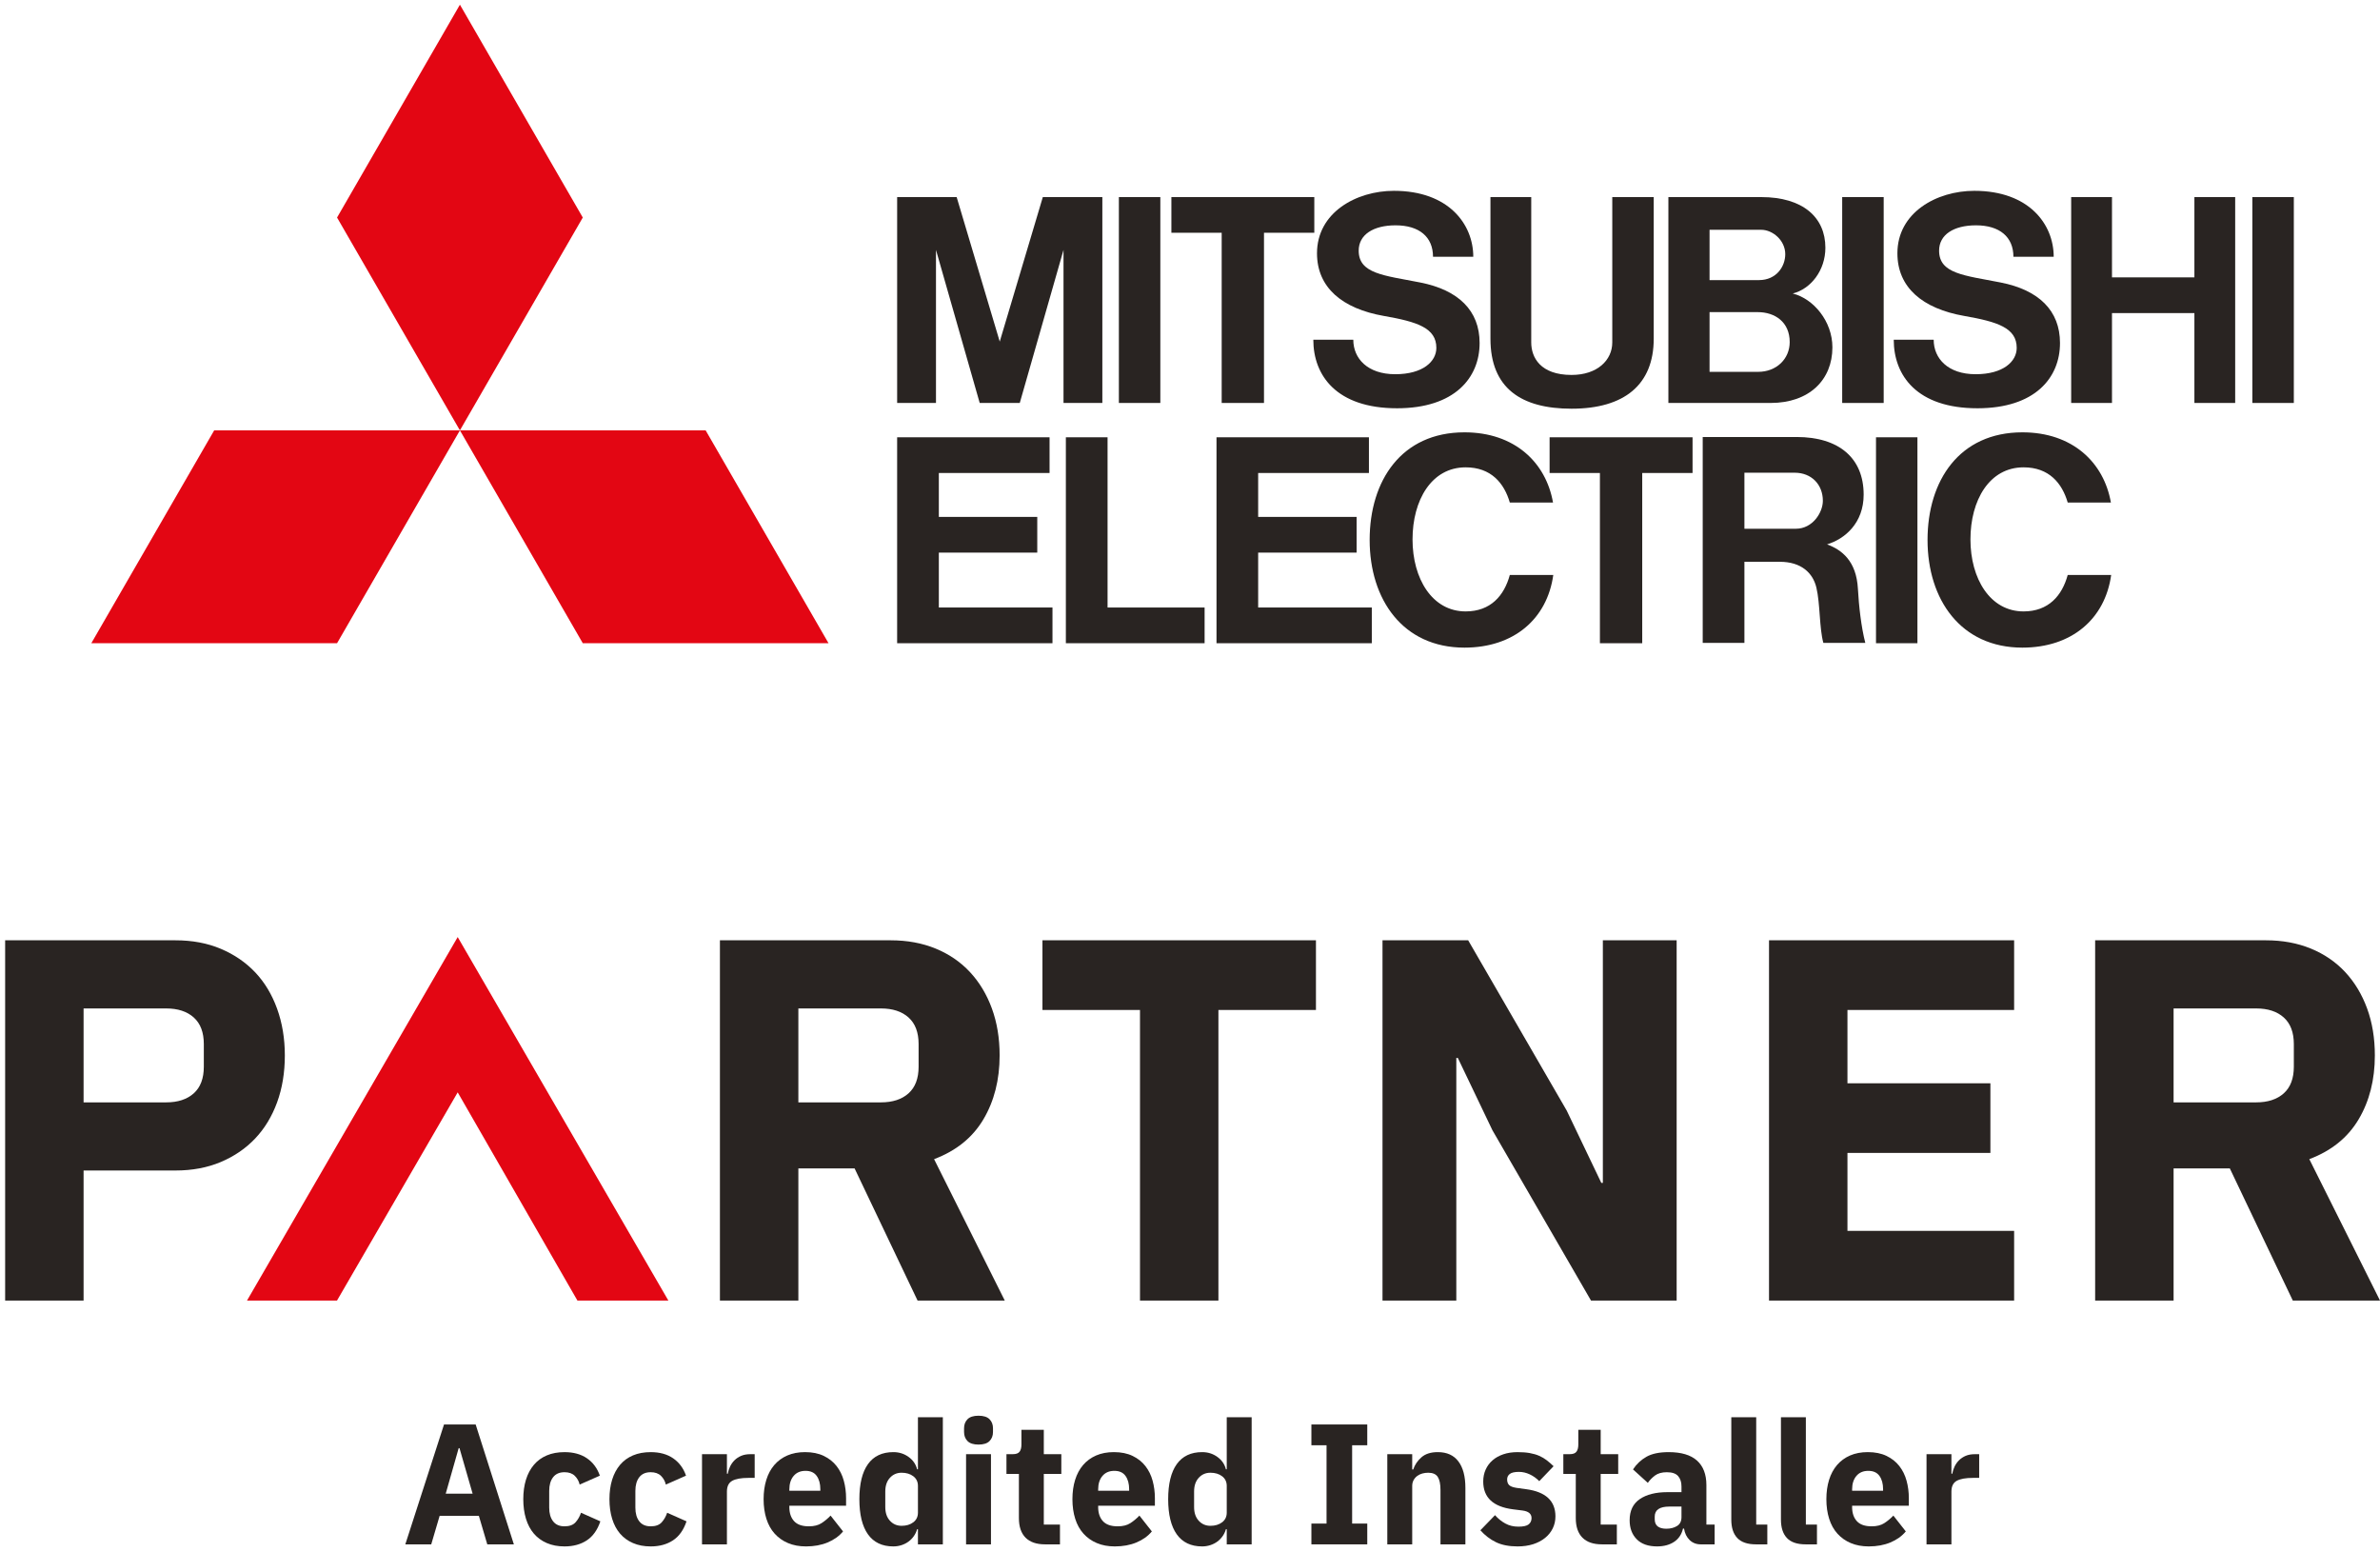 <svg xmlns="http://www.w3.org/2000/svg" width="391" height="255" viewBox="0 0 391 255" fill="none"><g clip-path="url(#clip0_9269_510)"><path d="M0.845 213.629V154.455H28.822C31.588 154.455 34.078 154.921 36.281 155.855C38.487 156.788 40.365 158.074 41.92 159.711C43.473 161.351 44.674 163.343 45.523 165.689C46.369 168.035 46.795 170.593 46.795 173.36C46.795 176.187 46.369 178.759 45.523 181.076C44.674 183.393 43.473 185.371 41.92 187.011C40.365 188.651 38.487 189.934 36.281 190.868C34.078 191.799 31.588 192.267 28.822 192.267H13.732V213.629H0.845ZM13.732 181.076H27.296C29.216 181.076 30.729 180.581 31.832 179.592C32.932 178.602 33.485 177.148 33.485 175.227V171.495C33.485 169.575 32.932 168.12 31.832 167.131C30.729 166.141 29.216 165.647 27.296 165.647H13.732V181.076ZM131.16 213.629H118.273V154.455H146.335C149.046 154.455 151.506 154.908 153.709 155.812C155.915 156.717 157.793 158.002 159.349 159.669C160.901 161.338 162.102 163.33 162.951 165.647C163.798 167.964 164.224 170.535 164.224 173.36C164.224 177.375 163.332 180.877 161.552 183.874C159.772 186.868 157.071 189.045 153.456 190.402L165.07 213.629H150.744L140.399 191.926H131.16V213.629ZM144.724 181.076C146.644 181.076 148.157 180.581 149.26 179.592C150.361 178.602 150.914 177.148 150.914 175.227V171.495C150.914 169.575 150.361 168.12 149.26 167.131C148.157 166.141 146.644 165.647 144.724 165.647H131.16V181.076L144.724 181.076ZM200.168 165.901V213.629H187.284V165.901H171.26V154.455H216.192V165.901H200.168ZM245.184 185.654L239.505 173.786H239.251V213.629H227.126V154.455H241.201L257.394 182.432L263.073 194.301H263.327V154.455H275.449V213.629H261.378L245.184 185.654ZM290.624 213.629V154.455H330.893V165.901H303.511V177.939H326.994V189.384H303.511V202.186H330.893V213.629L290.624 213.629ZM357.09 213.629H344.203V154.455H372.265C374.979 154.455 377.436 154.908 379.639 155.812C381.845 156.717 383.723 158.002 385.279 159.669C386.831 161.338 388.032 163.33 388.881 165.647C389.73 167.964 390.154 170.535 390.154 173.36C390.154 177.375 389.262 180.877 387.482 183.874C385.702 186.868 383.001 189.045 379.386 190.402L391 213.629H376.674L366.329 191.926H357.09V213.629ZM370.654 181.076C372.574 181.076 374.087 180.581 375.19 179.592C376.291 178.602 376.844 177.148 376.844 175.227V171.495C376.844 169.575 376.291 168.12 375.19 167.131C374.087 166.141 372.574 165.647 370.654 165.647H357.09V181.076L370.654 181.076Z" fill="#292422"></path><path d="M40.579 213.63L75.193 153.922L109.804 213.63H94.862L75.193 179.429L55.365 213.63H40.579Z" fill="#E30613"></path><path d="M55.373 105.656H15.001L35.188 70.693H75.558L55.373 105.656Z" fill="#E30613"></path><path d="M95.744 105.656H136.116L115.928 70.693H75.559L95.744 105.656Z" fill="#E30613"></path><path d="M95.743 35.733L75.558 0.77L55.373 35.733L75.558 70.693L95.743 35.733Z" fill="#E30613"></path><path d="M154.238 90.772H170.407V84.907H154.238V77.694H172.428V71.83H154.238H147.387V77.694V99.789V105.656H154.238H172.907V99.789H154.238V90.772Z" fill="#292422"></path><path d="M153.768 41.05L160.952 66.192H161.238H167.25H167.533L174.72 41.05V66.192H181.1V32.374H177.619H174.609H171.321L164.243 56.111L157.165 32.374H153.879H150.872H147.388V66.192H153.768V41.05Z" fill="#292422"></path><path d="M309.463 32.373H302.646V66.191H309.463V32.373Z" fill="#292422"></path><path d="M315.006 71.83H308.2V105.655H315.006V71.83Z" fill="#292422"></path><path d="M376.843 32.373H370.029V66.191H376.843V32.373Z" fill="#292422"></path><path d="M190.626 32.373H183.815V66.191H190.626V32.373Z" fill="#292422"></path><path d="M360.509 45.561H346.969V32.375H340.264V66.19H346.969V51.428H360.509V66.19H367.209V32.375H360.509V45.561Z" fill="#292422"></path><path d="M200.705 66.191H207.656V38.233H215.922V32.374H207.656H200.705H192.442V38.233H200.705V66.191Z" fill="#292422"></path><path d="M262.843 105.656H269.794V77.694H278.062V71.83H269.794H262.843H254.577V77.694H262.843V105.656Z" fill="#292422"></path><path d="M258.189 67.134C266.867 67.134 271.684 63.182 271.684 55.633V32.375H264.873V56.25C264.873 59.157 262.418 61.588 258.189 61.588C253.07 61.588 251.56 58.72 251.56 56.25V32.375H244.86V55.633C244.86 63.762 249.907 67.134 258.189 67.134Z" fill="#292422"></path><path d="M206.697 90.772H222.872V84.907H206.697V77.694H224.895V71.83H206.697H199.854V77.694V99.789V105.656H206.697H225.368V99.789H206.697V90.772Z" fill="#292422"></path><path d="M281.125 66.191H290.886C297.245 66.191 301.038 62.385 301.038 57.06C301.038 52.757 297.922 49.064 294.52 48.212C297.488 47.461 299.884 44.425 299.884 40.693C299.884 35.707 296.194 32.374 289.341 32.374H274.092V66.191L281.125 66.191ZM288.852 61.078H280.856V51.27H288.767C291.613 51.27 294.023 52.908 294.023 56.187C294.023 58.962 291.838 61.078 288.852 61.078ZM289.352 37.746C291.211 37.746 293.293 39.473 293.293 41.751C293.293 43.774 291.838 46.009 288.971 46.009H280.856V37.746L289.352 37.746Z" fill="#292422"></path><path d="M300.16 89.418C303.062 88.542 306.172 85.942 306.172 81.247C306.172 75.232 302.099 71.783 295.166 71.783H279.732V105.606H286.583V92.28H292.397C295.912 92.28 297.83 94.105 298.406 96.512C299.038 99.173 298.874 103.133 299.552 105.606H306.445C305.77 103.014 305.379 99.496 305.228 96.716C304.982 92.14 302.572 90.307 300.16 89.418ZM286.583 86.852V77.647H294.827C297.613 77.647 299.47 79.599 299.47 82.268C299.47 84.149 297.819 86.852 295.031 86.852H286.583Z" fill="#292422"></path><path d="M181.957 71.83H175.106V99.791V105.655H181.957H197.899V99.791H181.957V71.83Z" fill="#292422"></path><path d="M227.359 51.899C232.848 52.856 235.972 53.872 235.972 57.147C235.972 59.366 233.776 61.469 229.219 61.469C224.666 61.469 222.328 58.882 222.328 55.808H215.76C215.76 61.688 219.577 67.063 229.515 67.063C238.976 67.063 243.079 62.056 243.079 56.343C243.079 51.013 239.59 47.635 233.337 46.405C227.335 45.228 223.214 44.971 223.214 41.168C223.214 38.557 225.603 37.012 229.277 37.012C233.181 37.012 235.424 38.933 235.424 42.175H242.039C242.039 36.838 237.998 31.344 229.004 31.344C222.802 31.344 216.364 34.92 216.364 41.604C216.364 47.22 220.493 50.698 227.359 51.899Z" fill="#292422"></path><path d="M322.709 51.899C328.2 52.856 331.316 53.872 331.316 57.147C331.316 59.366 329.126 61.469 324.568 61.469C320.019 61.469 317.678 58.882 317.678 55.808H311.115C311.115 61.688 314.927 67.063 324.864 67.063C334.326 67.063 338.428 62.056 338.428 56.343C338.428 51.013 334.94 47.635 328.689 46.405C322.682 45.228 318.566 44.971 318.566 41.168C318.566 38.557 320.955 37.012 324.629 37.012C328.525 37.012 330.776 38.933 330.776 42.175H337.394C337.394 36.838 333.344 31.344 324.354 31.344C318.148 31.344 311.716 34.92 311.716 41.604C311.716 47.22 315.842 50.698 322.709 51.899Z" fill="#292422"></path><path d="M240.785 100.431C235.278 100.431 232.059 95.035 232.059 88.605C232.059 82.172 235.165 76.765 240.785 76.765C244.97 76.765 247.118 79.368 248.043 82.553H255.14C253.976 75.929 248.8 71.015 240.592 71.015C230.247 71.015 225.015 78.932 225.015 88.697C225.015 98.466 230.462 106.38 240.592 106.38C248.705 106.38 254.177 101.666 255.183 94.44H248.043C247.118 97.841 244.893 100.431 240.785 100.431Z" fill="#292422"></path><path d="M332.445 100.431C326.935 100.431 323.716 95.035 323.716 88.605C323.716 82.172 326.816 76.765 332.445 76.765C336.627 76.765 338.772 79.368 339.698 82.553H346.792C345.628 75.929 340.457 71.015 332.249 71.015C321.905 71.015 316.667 78.932 316.667 88.697C316.667 98.466 322.113 106.38 332.249 106.38C340.359 106.38 345.832 101.666 346.837 94.44H339.698C338.772 97.841 336.545 100.431 332.445 100.431Z" fill="#292422"></path><path d="M80.053 253.676L78.67 248.992H72.227L70.846 253.676H66.587L72.946 233.984H78.144L84.42 253.676H80.053ZM75.49 237.877H75.353L73.224 245.355H77.646L75.49 237.877Z" fill="#292422"></path><path d="M92.742 254.015C91.655 254.015 90.687 253.832 89.838 253.465C88.991 253.1 88.279 252.581 87.708 251.915C87.137 251.245 86.703 250.431 86.409 249.473C86.116 248.513 85.968 247.442 85.968 246.257C85.968 245.072 86.116 244.003 86.409 243.054C86.703 242.104 87.137 241.292 87.708 240.615C88.279 239.938 88.991 239.419 89.838 239.062C90.687 238.705 91.655 238.528 92.742 238.528C94.215 238.528 95.445 238.864 96.432 239.541C97.418 240.221 98.125 241.17 98.548 242.392L95.231 243.858C95.101 243.294 94.834 242.816 94.429 242.419C94.022 242.025 93.461 241.826 92.742 241.826C91.911 241.826 91.284 242.104 90.861 242.657C90.438 243.21 90.226 243.956 90.226 244.892V247.648C90.226 248.587 90.438 249.333 90.861 249.883C91.284 250.439 91.911 250.714 92.742 250.714C93.551 250.714 94.157 250.494 94.554 250.053C94.951 249.611 95.249 249.087 95.45 248.484L98.63 249.896C98.151 251.314 97.41 252.356 96.405 253.02C95.4 253.684 94.178 254.015 92.742 254.015Z" fill="#292422"></path><path d="M106.898 254.015C105.811 254.015 104.843 253.832 103.994 253.465C103.148 253.1 102.436 252.581 101.865 251.915C101.293 251.245 100.86 250.431 100.566 249.473C100.272 248.513 100.124 247.442 100.124 246.257C100.124 245.072 100.272 244.003 100.566 243.054C100.86 242.104 101.293 241.292 101.865 240.615C102.436 239.938 103.148 239.419 103.994 239.062C104.843 238.705 105.811 238.528 106.898 238.528C108.372 238.528 109.602 238.864 110.588 239.541C111.575 240.221 112.281 241.17 112.704 242.392L109.387 243.858C109.258 243.294 108.991 242.816 108.586 242.419C108.179 242.025 107.618 241.826 106.898 241.826C106.068 241.826 105.441 242.104 105.018 242.657C104.594 243.21 104.383 243.956 104.383 244.892V247.648C104.383 248.587 104.594 249.333 105.018 249.883C105.441 250.439 106.068 250.714 106.898 250.714C107.708 250.714 108.313 250.494 108.71 250.053C109.107 249.611 109.406 249.087 109.607 248.484L112.786 249.896C112.308 251.314 111.567 252.356 110.562 253.02C109.557 253.684 108.335 254.015 106.898 254.015Z" fill="#292422"></path><path d="M115.331 253.677V238.865H119.423V242.081H119.561C119.635 241.668 119.764 241.269 119.947 240.883C120.132 240.497 120.378 240.155 120.679 239.854C120.986 239.552 121.349 239.312 121.772 239.134C122.195 238.954 122.695 238.865 123.266 238.865H123.983V242.758H122.962C121.764 242.758 120.873 242.919 120.293 243.239C119.714 243.56 119.423 244.149 119.423 245.017V253.677L115.331 253.677Z" fill="#292422"></path><path d="M132.417 254.015C131.311 254.015 130.324 253.832 129.459 253.465C128.592 253.1 127.862 252.581 127.261 251.912C126.661 251.246 126.211 250.431 125.907 249.473C125.603 248.513 125.449 247.442 125.449 246.257C125.449 245.09 125.598 244.032 125.894 243.083C126.187 242.133 126.627 241.319 127.206 240.641C127.788 239.967 128.502 239.443 129.348 239.076C130.197 238.711 131.166 238.525 132.253 238.525C133.451 238.525 134.477 238.734 135.334 239.147C136.191 239.56 136.892 240.115 137.434 240.811C137.979 241.506 138.376 242.311 138.625 243.226C138.873 244.136 138.998 245.09 138.998 246.088V247.328H129.679V247.553C129.679 248.524 129.938 249.293 130.454 249.86C130.97 250.431 131.782 250.714 132.887 250.714C133.734 250.714 134.427 250.542 134.961 250.195C135.496 249.852 135.993 249.436 136.453 248.952L138.5 251.552C137.855 252.327 137.011 252.93 135.972 253.364C134.929 253.798 133.744 254.015 132.417 254.015ZM132.335 241.602C131.504 241.602 130.856 241.879 130.385 242.435C129.914 242.99 129.679 243.726 129.679 244.649V244.874H134.768V244.62C134.768 243.718 134.57 242.99 134.173 242.435C133.776 241.879 133.165 241.602 132.335 241.602Z" fill="#292422"></path><path d="M150.804 251.193H150.667C150.556 251.59 150.381 251.96 150.141 252.309C149.902 252.656 149.611 252.957 149.27 253.211C148.929 253.465 148.54 253.663 148.109 253.804C147.675 253.944 147.228 254.015 146.768 254.015C144.924 254.015 143.533 253.351 142.591 252.026C141.652 250.701 141.182 248.775 141.182 246.257C141.182 243.736 141.652 241.816 142.591 240.502C143.533 239.184 144.924 238.526 146.768 238.526C147.71 238.526 148.54 238.79 149.27 239.317C149.998 239.843 150.463 240.52 150.667 241.348H150.804V232.799H154.896V253.677H150.804L150.804 251.193ZM148.122 250.63C148.897 250.63 149.537 250.436 150.045 250.05C150.551 249.667 150.805 249.135 150.805 248.458V244.083C150.805 243.406 150.551 242.877 150.045 242.491C149.537 242.104 148.897 241.911 148.122 241.911C147.35 241.911 146.707 242.189 146.202 242.745C145.694 243.297 145.44 244.046 145.44 244.988V247.553C145.44 248.495 145.694 249.244 146.202 249.796C146.707 250.352 147.35 250.63 148.122 250.63Z" fill="#292422"></path><path d="M160.756 237.286C159.928 237.286 159.325 237.093 158.947 236.706C158.568 236.323 158.381 235.828 158.381 235.225V234.606C158.381 234.003 158.568 233.509 158.947 233.125C159.325 232.739 159.928 232.546 160.756 232.546C161.586 232.546 162.19 232.739 162.568 233.125C162.946 233.509 163.134 234.003 163.134 234.606V235.225C163.134 235.828 162.946 236.323 162.568 236.706C162.19 237.093 161.586 237.286 160.756 237.286ZM158.711 238.865H162.803V253.677H158.711V238.865Z" fill="#292422"></path><path d="M171.705 253.677C170.285 253.677 169.213 253.312 168.483 252.577C167.756 251.844 167.391 250.77 167.391 249.36V242.11H165.346V238.865H166.37C166.923 238.865 167.301 238.73 167.502 238.457C167.706 238.182 167.806 237.793 167.806 237.285V234.86H171.483V238.865H174.361V242.11H171.483V250.432H174.138V253.677L171.705 253.677Z" fill="#292422"></path><path d="M183.151 254.015C182.045 254.015 181.058 253.832 180.193 253.465C179.326 253.1 178.596 252.581 177.995 251.912C177.395 251.246 176.945 250.431 176.641 249.473C176.337 248.513 176.184 247.442 176.184 246.257C176.184 245.09 176.332 244.032 176.628 243.083C176.922 242.133 177.361 241.319 177.94 240.641C178.522 239.967 179.236 239.443 180.082 239.076C180.931 238.711 181.9 238.525 182.987 238.525C184.185 238.525 185.211 238.734 186.068 239.147C186.925 239.56 187.626 240.115 188.168 240.811C188.713 241.506 189.11 242.311 189.359 243.226C189.607 244.136 189.732 245.09 189.732 246.088V247.328H180.413V247.553C180.413 248.524 180.672 249.293 181.188 249.86C181.704 250.431 182.516 250.714 183.622 250.714C184.468 250.714 185.161 250.542 185.695 250.195C186.23 249.852 186.727 249.436 187.19 248.952L189.234 251.552C188.589 252.327 187.745 252.93 186.706 253.364C185.664 253.798 184.478 254.015 183.151 254.015ZM183.069 241.602C182.238 241.602 181.59 241.879 181.119 242.435C180.648 242.99 180.413 243.726 180.413 244.649V244.874H185.502V244.62C185.502 243.718 185.304 242.99 184.907 242.435C184.51 241.879 183.899 241.602 183.069 241.602Z" fill="#292422"></path><path d="M201.537 251.193H201.4C201.289 251.59 201.114 251.96 200.873 252.309C200.635 252.656 200.344 252.957 200.003 253.211C199.662 253.465 199.273 253.663 198.842 253.804C198.408 253.944 197.961 254.015 197.501 254.015C195.657 254.015 194.266 253.351 193.324 252.026C192.385 250.701 191.914 248.775 191.914 246.257C191.914 243.736 192.385 241.816 193.324 240.502C194.266 239.184 195.657 238.526 197.501 238.526C198.442 238.526 199.273 238.79 200.003 239.317C200.73 239.843 201.196 240.52 201.4 241.348H201.537V232.799H205.629V253.677H201.537L201.537 251.193ZM198.855 250.63C199.63 250.63 200.27 250.436 200.778 250.05C201.283 249.667 201.537 249.135 201.537 248.458V244.083C201.537 243.406 201.283 242.877 200.778 242.491C200.27 242.104 199.63 241.911 198.855 241.911C198.083 241.911 197.44 242.189 196.935 242.745C196.427 243.297 196.173 244.046 196.173 244.988V247.553C196.173 248.495 196.427 249.244 196.935 249.796C197.44 250.352 198.083 250.63 198.855 250.63Z" fill="#292422"></path><path d="M215.444 253.677V250.262H217.933V237.399H215.444V233.984H224.622V237.399H222.136V250.262H224.622V253.677H215.444Z" fill="#292422"></path><path d="M227.914 253.677V238.865H232.006V241.378H232.172C232.429 240.605 232.881 239.936 233.527 239.373C234.169 238.809 235.066 238.526 236.209 238.526C237.701 238.526 238.83 239.034 239.594 240.05C240.359 241.065 240.743 242.515 240.743 244.396V253.677H236.651V244.734C236.651 243.774 236.502 243.065 236.209 242.605C235.913 242.145 235.386 241.912 234.632 241.912C234.299 241.912 233.976 241.954 233.664 242.039C233.349 242.123 233.069 242.261 232.82 242.449C232.572 242.637 232.373 242.867 232.228 243.139C232.08 243.414 232.006 243.726 232.006 244.086V253.677H227.914Z" fill="#292422"></path><path d="M249.315 254.015C247.913 254.015 246.733 253.785 245.776 253.325C244.818 252.864 243.961 252.208 243.205 251.364L245.609 248.881C246.125 249.463 246.696 249.923 247.323 250.261C247.95 250.603 248.659 250.769 249.452 250.769C250.264 250.769 250.825 250.645 251.14 250.391C251.452 250.137 251.611 249.793 251.611 249.359C251.611 248.664 251.121 248.251 250.143 248.119L248.569 247.921C245.305 247.508 243.673 245.984 243.673 243.35C243.673 242.636 243.808 241.982 244.075 241.39C244.342 240.797 244.72 240.29 245.21 239.866C245.696 239.443 246.286 239.115 246.977 238.88C247.669 238.644 248.447 238.528 249.315 238.528C250.071 238.528 250.738 238.578 251.32 238.681C251.899 238.784 252.415 238.935 252.867 239.134C253.319 239.329 253.735 239.575 254.11 239.866C254.489 240.157 254.861 240.483 255.232 240.84L252.88 243.294C252.42 242.823 251.899 242.453 251.32 242.181C250.738 241.908 250.143 241.771 249.534 241.771C248.836 241.771 248.336 241.884 248.042 242.109C247.746 242.334 247.601 242.636 247.601 243.011C247.601 243.408 247.707 243.712 247.918 243.929C248.13 244.146 248.529 244.299 249.122 244.395L250.751 244.619C253.941 245.053 255.536 246.54 255.536 249.079C255.536 249.793 255.388 250.452 255.094 251.052C254.798 251.655 254.38 252.176 253.835 252.618C253.29 253.06 252.637 253.404 251.873 253.65C251.108 253.893 250.254 254.015 249.315 254.015Z" fill="#292422"></path><path d="M263.193 253.677C261.772 253.677 260.701 253.312 259.971 252.577C259.243 251.844 258.878 250.77 258.878 249.36V242.11H256.834V238.865H257.857C258.41 238.865 258.788 238.73 258.989 238.457C259.193 238.182 259.294 237.793 259.294 237.285V234.86H262.97V238.865H265.848V242.11H262.97V250.432H265.626V253.677L263.193 253.677Z" fill="#292422"></path><path d="M279.423 253.678C278.685 253.678 278.072 253.442 277.585 252.971C277.096 252.501 276.786 251.871 276.659 251.08H276.493C276.27 252.04 275.781 252.768 275.027 253.268C274.271 253.765 273.34 254.014 272.234 254.014C270.777 254.014 269.663 253.622 268.888 252.834C268.113 252.048 267.727 251.006 267.727 249.713C267.727 248.157 268.285 246.999 269.398 246.24C270.515 245.481 272.03 245.1 273.948 245.1H276.244V244.169C276.244 243.454 276.059 242.886 275.691 242.462C275.321 242.039 274.705 241.828 273.837 241.828C273.025 241.828 272.382 242.007 271.901 242.362C271.422 242.722 271.028 243.124 270.713 243.576L268.28 241.365C268.87 240.473 269.613 239.78 270.507 239.278C271.401 238.778 272.612 238.527 274.141 238.527C276.204 238.527 277.754 238.987 278.786 239.907C279.817 240.83 280.336 242.174 280.336 243.944V250.432H281.69V253.678L279.423 253.678ZM273.755 251.109C274.437 251.109 275.022 250.961 275.511 250.66C275.998 250.363 276.244 249.877 276.244 249.205V247.47H274.252C272.649 247.47 271.848 248.02 271.848 249.12V249.541C271.848 250.083 272.012 250.48 272.345 250.731C272.676 250.985 273.147 251.109 273.755 251.109Z" fill="#292422"></path><path d="M288.491 253.677C287.092 253.677 286.063 253.328 285.41 252.632C284.754 251.936 284.428 250.931 284.428 249.614V232.799H288.52V250.431H290.345V253.677L288.491 253.677Z" fill="#292422"></path><path d="M296.647 253.677C295.247 253.677 294.218 253.328 293.565 252.632C292.909 251.936 292.584 250.931 292.584 249.614V232.799H296.676V250.431H298.501V253.677L296.647 253.677Z" fill="#292422"></path><path d="M307.014 254.015C305.908 254.015 304.921 253.832 304.056 253.465C303.189 253.1 302.459 252.581 301.858 251.912C301.258 251.246 300.808 250.431 300.504 249.473C300.2 248.513 300.046 247.442 300.046 246.257C300.046 245.09 300.195 244.032 300.491 243.083C300.784 242.133 301.223 241.319 301.803 240.641C302.385 239.967 303.099 239.443 303.945 239.076C304.794 238.711 305.762 238.525 306.85 238.525C308.048 238.525 309.074 238.734 309.931 239.147C310.788 239.56 311.489 240.115 312.031 240.811C312.576 241.506 312.973 242.311 313.222 243.226C313.47 244.136 313.595 245.09 313.595 246.088V247.328H304.276V247.553C304.276 248.524 304.535 249.293 305.051 249.86C305.567 250.431 306.379 250.714 307.484 250.714C308.331 250.714 309.024 250.542 309.558 250.195C310.092 249.852 310.59 249.436 311.053 248.952L313.097 251.552C312.452 252.327 311.608 252.93 310.569 253.364C309.526 253.798 308.341 254.015 307.014 254.015ZM306.931 241.602C306.101 241.602 305.453 241.879 304.982 242.435C304.511 242.99 304.276 243.726 304.276 244.649V244.874H309.365V244.62C309.365 243.718 309.167 242.99 308.77 242.435C308.373 241.879 307.762 241.602 306.931 241.602Z" fill="#292422"></path><path d="M316.5 253.677V238.865H320.591V242.081H320.729C320.803 241.668 320.933 241.269 321.115 240.883C321.3 240.497 321.546 240.155 321.848 239.854C322.155 239.552 322.517 239.312 322.94 239.134C323.364 238.954 323.863 238.865 324.435 238.865H325.152V242.758H324.131C322.932 242.758 322.041 242.919 321.462 243.239C320.882 243.56 320.591 244.149 320.591 245.017V253.677L316.5 253.677Z" fill="#292422"></path></g><defs><clipPath id="clip0_9269_510"><rect width="390.155" height="253.246" fill="white" transform="translate(0.845 0.77)"></rect></clipPath></defs></svg>